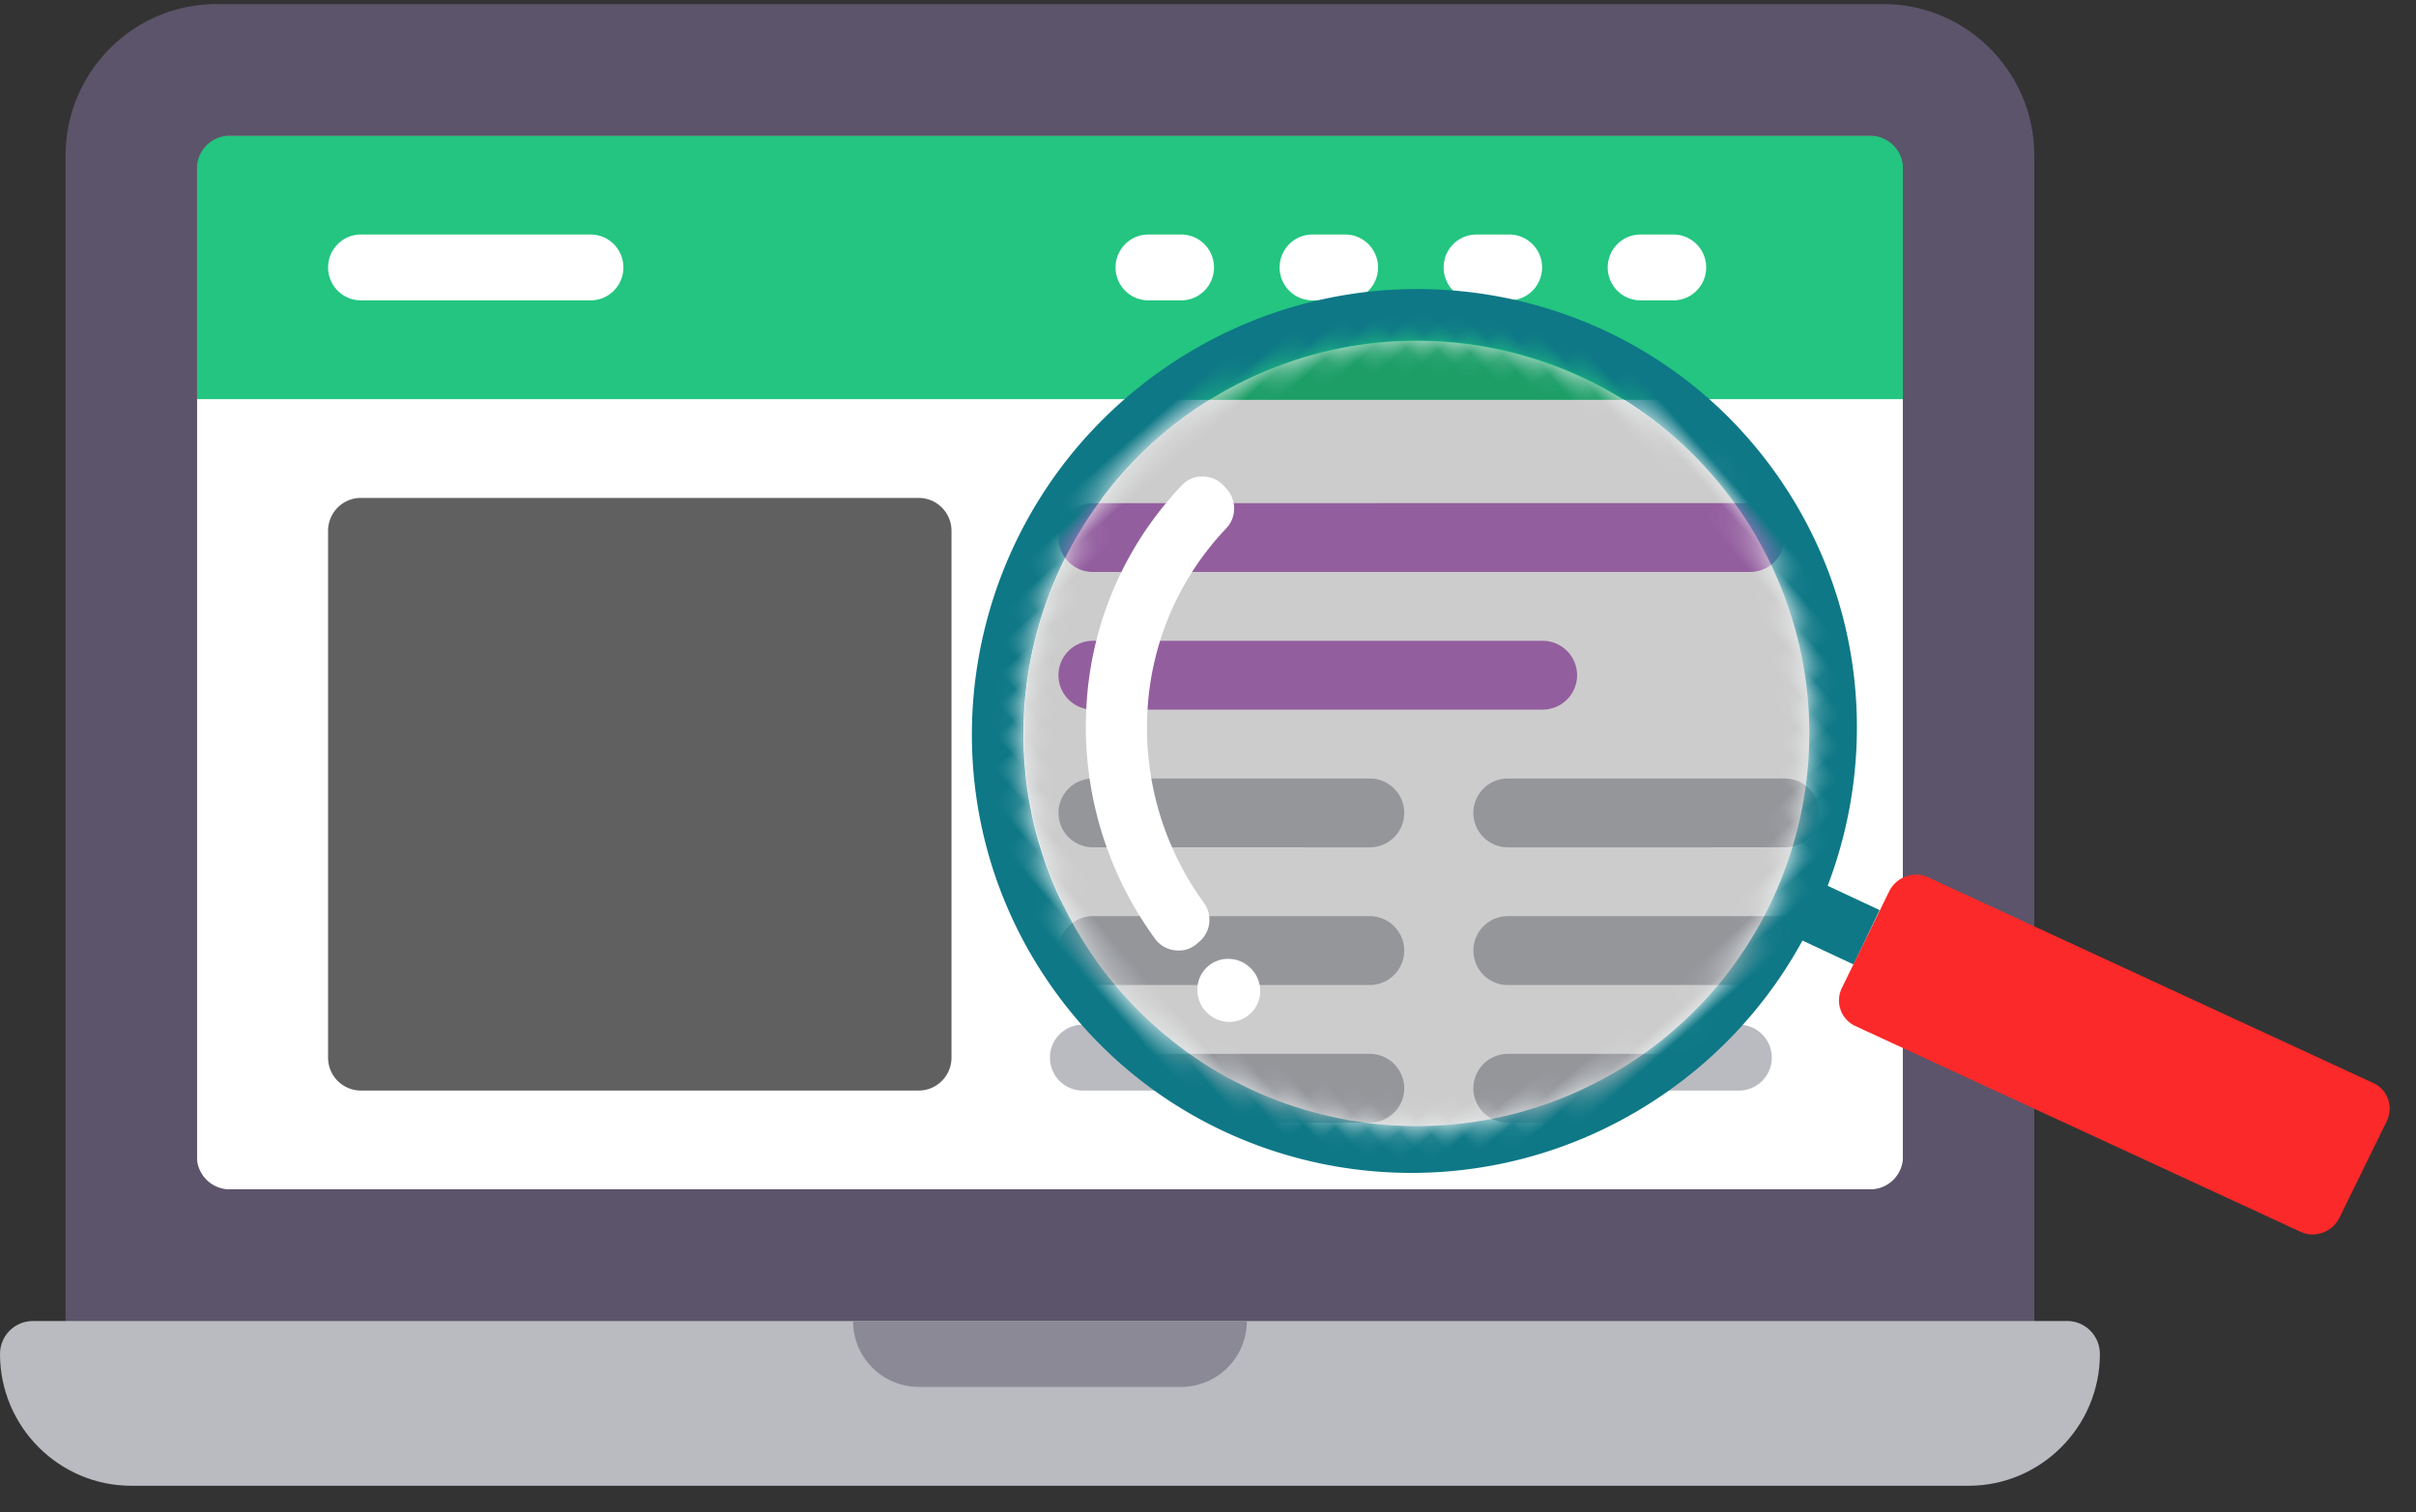 <svg xmlns="http://www.w3.org/2000/svg" xmlns:xlink="http://www.w3.org/1999/xlink" width="107" height="67" viewBox="0 0 107 67">
    <rect x="0" y="0" width="107" height="67" fill="#333333" stroke="none"/>
    <defs>
        <path id="a" d="M22.257.891C31.52 3.43 36.971 12.995 34.433 22.257 31.896 31.52 22.33 36.971 13.067 34.433 3.805 31.895-1.647 22.33.891 13.067 3.43 3.805 12.995-1.646 22.257.89z"/>
    </defs>
    <g fill="none" fill-rule="evenodd">
        <g fill-rule="nonzero">
            <path fill="#FFF" d="M8.719 6.014h75.563v46.674H8.719z"/>
            <path fill="#23C580" d="M8.719 6.014h75.563v11.669H8.719z"/>
            <path fill="#5C546A" d="M83.397.18H9.6C5.91.18 2.906 3.185 2.906 6.882V59.98c0 .806.65 1.458 1.453 1.458h84.282c.803 0 1.453-.652 1.453-1.458V6.883c0-3.697-3.004-6.704-6.697-6.704zM8.72 51.23V7.471c0-.805.65-1.458 1.453-1.458h72.656c.803 0 1.453.653 1.453 1.458V51.23c0 .806-.65 1.459-1.453 1.459H10.172a1.456 1.456 0 0 1-1.453-1.459z"/>
            <path fill="#B9BBC1" d="M91.547 58.522H1.453C.65 58.522 0 59.174 0 59.98c0 3.22 2.61 5.84 5.818 5.84h81.364C90.39 65.82 93 63.2 93 59.98c0-.807-.65-1.46-1.453-1.46z"/>
            <path fill="#FFF" d="M26.156 13.306H15.984a1.455 1.455 0 0 1-1.453-1.458c0-.806.65-1.459 1.453-1.459h10.172c.803 0 1.453.653 1.453 1.459s-.65 1.458-1.453 1.458zM52.313 13.306h-1.454a1.455 1.455 0 0 1-1.453-1.458c0-.806.65-1.459 1.453-1.459h1.453c.804 0 1.454.653 1.454 1.459s-.65 1.458-1.453 1.458zM59.578 13.306h-1.453a1.455 1.455 0 0 1-1.453-1.458c0-.806.65-1.459 1.453-1.459h1.453c.803 0 1.453.653 1.453 1.459s-.65 1.458-1.453 1.458zM66.844 13.306H65.39a1.455 1.455 0 0 1-1.454-1.458c0-.806.65-1.459 1.454-1.459h1.453c.803 0 1.453.653 1.453 1.459s-.65 1.458-1.453 1.458zM74.11 13.306h-1.454a1.455 1.455 0 0 1-1.453-1.458c0-.806.65-1.459 1.453-1.459h1.453c.804 0 1.454.653 1.454 1.459s-.65 1.458-1.454 1.458z"/>
            <path fill="#606060" d="M40.688 48.312H15.983a1.456 1.456 0 0 1-1.453-1.459V23.516c0-.805.65-1.458 1.453-1.458h24.703c.803 0 1.454.653 1.454 1.458v23.337c0 .806-.651 1.459-1.453 1.459z"/>
            <path fill="#B875C6" d="M75.563 24.975h-27.61a1.455 1.455 0 0 1-1.453-1.459c0-.806.65-1.458 1.453-1.458h27.61c.803 0 1.453.652 1.453 1.458 0 .807-.65 1.459-1.454 1.459z"/>
            <path fill="#B9BBC1" d="M59.578 36.643H47.953a1.455 1.455 0 0 1-1.453-1.458c0-.806.65-1.459 1.453-1.459h11.625c.803 0 1.453.653 1.453 1.459s-.65 1.458-1.453 1.458zM59.578 42.478H47.953a1.455 1.455 0 0 1-1.453-1.459c0-.806.65-1.458 1.453-1.458h11.625c.803 0 1.453.652 1.453 1.458 0 .806-.65 1.459-1.453 1.459zM59.578 48.312H47.953a1.455 1.455 0 0 1-1.453-1.459c0-.806.65-1.458 1.453-1.458h11.625c.803 0 1.453.652 1.453 1.458 0 .807-.65 1.459-1.453 1.459zM77.016 36.643H65.39a1.455 1.455 0 0 1-1.454-1.458c0-.806.65-1.459 1.454-1.459h11.625c.803 0 1.453.653 1.453 1.459s-.65 1.458-1.453 1.458zM77.016 42.478H65.39a1.455 1.455 0 0 1-1.454-1.459c0-.806.65-1.458 1.454-1.458h11.625c.803 0 1.453.652 1.453 1.458 0 .806-.65 1.459-1.453 1.459zM77.016 48.312H65.39a1.455 1.455 0 0 1-1.454-1.459c0-.806.65-1.458 1.454-1.458h11.625c.803 0 1.453.652 1.453 1.458 0 .807-.65 1.459-1.453 1.459z"/>
            <path fill="#B875C6" d="M66.844 30.81h-18.89a1.455 1.455 0 0 1-1.454-1.46c0-.806.65-1.458 1.453-1.458h18.89c.804 0 1.454.652 1.454 1.459 0 .806-.65 1.458-1.453 1.458z"/>
            <path fill="#8B8996" d="M40.688 61.44h11.624a2.912 2.912 0 0 0 2.907-2.918H37.78a2.912 2.912 0 0 0 2.907 2.917z"/>
        </g>
        <path fill="#0E7886" fill-rule="nonzero" d="M51.56 16.32c8.927-6.18 21.125-3.999 27.244 4.872 3.781 5.48 4.357 12.23 2.14 18.048l2.301 1.076-1.153 2.41-2.264-1.06a19.711 19.711 0 0 1-6.105 6.779c-8.926 6.18-21.125 3.998-27.244-4.872-6.12-8.871-3.845-21.073 5.082-27.254zm1.292 1.871c-7.887 5.46-9.897 16.24-4.49 24.078 5.406 7.837 16.183 9.764 24.07 4.304 7.886-5.46 9.896-16.24 4.49-24.077-5.407-7.838-16.184-9.765-24.07-4.305z"/>
        <path fill="#FB2929" fill-rule="nonzero" d="M81.578 43.757l2.087-4.264c.313-.64 1.087-.925 1.719-.633l19.736 9.124c.632.292.894 1.053.581 1.691l-2.087 4.264c-.313.64-1.087.925-1.719.633L82.16 45.449a1.249 1.249 0 0 1-.581-1.692z"/>
        <g transform="rotate(-41 60.035 -35.203)">
            <mask id="b" fill="#fff">
                <use xlink:href="#a"/>
            </mask>
            <use fill="#ECF0F1" fill-rule="nonzero" xlink:href="#a"/>
            <g fill-rule="nonzero" mask="url(#b)">
                <path fill="#FFF" d="M-6.655-39.224l60.094 52.239L21.426 49.84-38.668-2.397z"/>
                <path fill="#23C580" d="M-6.655-39.224l60.094 52.239-8.004 9.206-60.093-52.238z"/>
                <path fill="#5C546A" d="M56.737 7.8l-58.69-51.018c-2.936-2.552-7.386-2.255-9.921.66L-48.293-.661c-.553.636-.483 1.6.155 2.155L18.89 59.76c.639.555 1.603.49 2.156-.147l36.419-41.895c2.535-2.916 2.208-7.365-.728-9.918zM-37.668-3.55l30.012-34.525A1.528 1.528 0 0 1-5.5-38.22l57.783 50.23c.638.555.707 1.52.155 2.155L22.426 48.69a1.528 1.528 0 0 1-2.156.146l-57.783-50.23a1.528 1.528 0 0 1-.155-2.155z"/>
                <path fill="#B9BBC1" d="M23.202 59.467l-71.65-62.285a1.527 1.527 0 0 0-2.156.147c-2.21 2.54-1.93 6.412.621 8.63l64.708 56.249c2.551 2.218 6.423 1.955 8.632-.586.553-.636.484-1.6-.155-2.155z"/>
                <path fill="#FFF" d="M2.21-21.415l-8.09-7.032a1.527 1.527 0 0 1-.155-2.156 1.527 1.527 0 0 1 2.157-.146l8.09 7.032c.638.555.707 1.52.154 2.156a1.527 1.527 0 0 1-2.156.146zM23.012-3.333l-1.156-1.004a1.527 1.527 0 0 1-.155-2.156 1.527 1.527 0 0 1 2.156-.146l1.156 1.005c.639.555.708 1.52.155 2.155a1.527 1.527 0 0 1-2.156.146zM28.79 1.69L27.635.686a1.527 1.527 0 0 1-.156-2.156 1.527 1.527 0 0 1 2.156-.146L30.791-.61c.639.555.708 1.52.155 2.155a1.527 1.527 0 0 1-2.156.146zM34.568 6.713L33.413 5.71a1.527 1.527 0 0 1-.155-2.156 1.527 1.527 0 0 1 2.156-.146l1.155 1.005c.639.555.708 1.519.155 2.155a1.527 1.527 0 0 1-2.156.146zM40.347 11.736l-1.156-1.004a1.527 1.527 0 0 1-.155-2.156 1.527 1.527 0 0 1 2.156-.146l1.155 1.005c.64.555.709 1.519.156 2.155a1.527 1.527 0 0 1-2.156.146z"/>
                <path fill="#606060" d="M-10.243 16.25L-29.889-.826a1.528 1.528 0 0 1-.155-2.156l16.006-18.413a1.528 1.528 0 0 1 2.156-.146L7.764-4.464c.639.555.708 1.52.156 2.155L-8.087 16.104a1.528 1.528 0 0 1-2.156.147z"/>
                <path fill="#B875C6" d="M33.5 21.948L11.541 2.86a1.527 1.527 0 0 1-.155-2.155 1.527 1.527 0 0 1 2.156-.146L35.5 19.646c.639.555.708 1.52.155 2.155a1.527 1.527 0 0 1-2.156.147z"/>
                <path fill="#B9BBC1" d="M12.784 20.104l-9.245-8.037a1.527 1.527 0 0 1-.156-2.155 1.527 1.527 0 0 1 2.156-.147l9.246 8.037c.638.555.708 1.52.155 2.155a1.527 1.527 0 0 1-2.156.147zM8.782 24.707L-.463 16.67a1.527 1.527 0 0 1-.155-2.155 1.527 1.527 0 0 1 2.156-.146l9.245 8.036c.639.556.708 1.52.155 2.156a1.527 1.527 0 0 1-2.156.146zM4.78 29.31l-9.245-8.036a1.527 1.527 0 0 1-.155-2.156 1.527 1.527 0 0 1 2.156-.146l9.245 8.037c.64.555.709 1.519.156 2.155a1.527 1.527 0 0 1-2.156.146zM26.652 32.159l-9.246-8.037a1.527 1.527 0 0 1-.155-2.155 1.527 1.527 0 0 1 2.156-.147l9.245 8.037c.64.555.709 1.52.156 2.156a1.527 1.527 0 0 1-2.156.146zM22.65 36.762l-9.245-8.037a1.527 1.527 0 0 1-.155-2.155 1.527 1.527 0 0 1 2.156-.146l9.245 8.036c.639.556.708 1.52.155 2.156a1.527 1.527 0 0 1-2.156.146zM18.648 41.365L9.403 33.33a1.527 1.527 0 0 1-.155-2.156 1.527 1.527 0 0 1 2.156-.146l9.245 8.037c.639.555.708 1.519.155 2.155a1.527 1.527 0 0 1-2.156.146z"/>
                <path fill="#B875C6" d="M22.564 20.523L7.54 7.463a1.527 1.527 0 0 1-.155-2.155 1.527 1.527 0 0 1 2.156-.146l15.023 13.06c.64.555.709 1.519.156 2.155a1.527 1.527 0 0 1-2.156.146z"/>
                <path fill="#8B8996" d="M-19.246 26.608l9.245 8.037a3.056 3.056 0 0 0 4.312-.293l-13.868-12.055a3.056 3.056 0 0 0 .31 4.311z"/>
            </g>
            <path fill="#000" fill-opacity=".2" fill-rule="nonzero" d="M22.257.891C31.52 3.43 36.971 12.995 34.433 22.257 31.896 31.52 22.33 36.971 13.067 34.433 3.805 31.895-1.647 22.33.891 13.067 3.43 3.805 12.995-1.646 22.257.89z" mask="url(#b)"/>
        </g>
        <path fill="#FFF" fill-rule="nonzero" d="M51.14 41.567a15.931 15.931 0 0 1-3.02-10.361 15.376 15.376 0 0 1 4.226-9.71c.255-.267.577-.398.95-.386.371.013.69.164.937.447l.1.115a1.28 1.28 0 0 1-.022 1.73 12.724 12.724 0 0 0-3.488 8.025 13.185 13.185 0 0 0 2.49 8.561 1.275 1.275 0 0 1-.184 1.717l-.114.098c-.279.242-.612.342-.982.295a1.267 1.267 0 0 1-.894-.531zm3.367.915c.767.063 1.35.736 1.302 1.505a1.363 1.363 0 0 1-1.477 1.278 1.427 1.427 0 0 1-1.302-1.506c.048-.768.709-1.34 1.477-1.277z"/>
    </g>
</svg>

